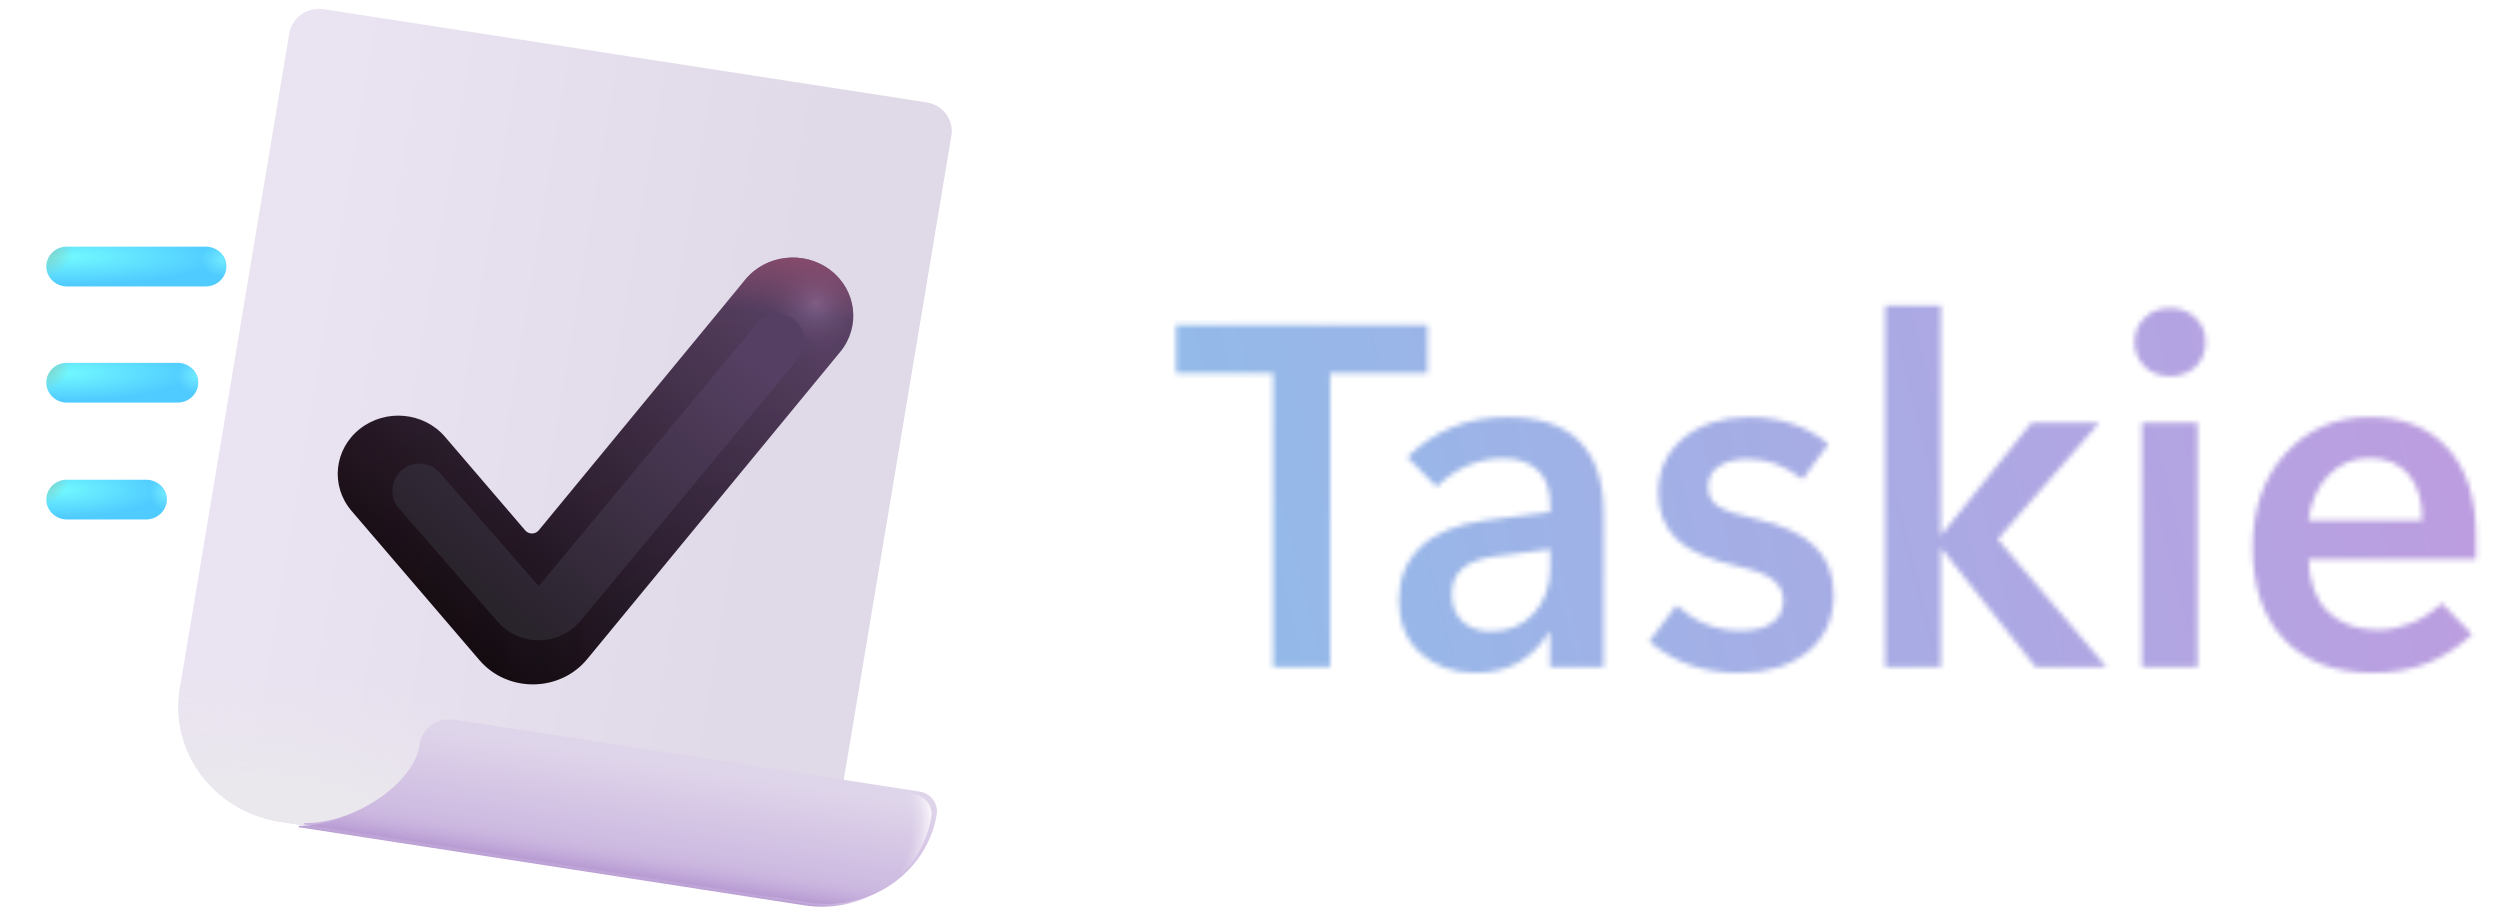 <svg width="498" height="182" viewBox="0 0 498 182" fill="none" xmlns="http://www.w3.org/2000/svg">
<g clip-path="url(#clip0_14_19)">
<g clip-path="url(#clip1_14_19)">
<g clip-path="url(#clip2_14_19)">
<g filter="url(#filter0_ii_14_19)">
<path d="M57.894 7.187C58.422 4.026 61.516 1.875 64.803 2.383L184.794 20.922C188.082 21.43 190.319 24.404 189.79 27.565L166.07 169.5C165.014 175.823 158.827 180.125 152.251 179.109L56.073 164.249C42.922 162.217 33.974 150.319 36.087 137.674L57.894 7.187Z" fill="url(#paint0_linear_14_19)"/>
<path d="M57.894 7.187C58.422 4.026 61.516 1.875 64.803 2.383L184.794 20.922C188.082 21.43 190.319 24.404 189.79 27.565L166.07 169.5C165.014 175.823 158.827 180.125 152.251 179.109L56.073 164.249C42.922 162.217 33.974 150.319 36.087 137.674L57.894 7.187Z" fill="url(#paint1_radial_14_19)"/>
</g>
<g filter="url(#filter1_i_14_19)">
<path d="M89.435 143.898C86.147 143.39 83.054 145.541 82.525 148.702L82.439 149.22C81.229 156.461 69.775 164.605 59.537 164.501L59.491 164.777L160.241 180.343C172.267 182.201 183.583 174.333 185.515 162.77C185.878 160.602 184.344 158.562 182.089 158.213L89.435 143.898Z" fill="url(#paint2_linear_14_19)"/>
</g>
<path d="M89.435 143.898C86.147 143.39 83.054 145.541 82.525 148.702L82.439 149.22C81.229 156.461 69.775 164.605 59.537 164.501L59.491 164.777L160.241 180.343C172.267 182.201 183.583 174.333 185.515 162.77C185.878 160.602 184.344 158.562 182.089 158.213L89.435 143.898Z" fill="url(#paint3_linear_14_19)"/>
<path d="M89.435 143.898C86.147 143.39 83.054 145.541 82.525 148.702L82.439 149.22C81.229 156.461 69.775 164.605 59.537 164.501L59.491 164.777L160.241 180.343C172.267 182.201 183.583 174.333 185.515 162.77C185.878 160.602 184.344 158.562 182.089 158.213L89.435 143.898Z" fill="url(#paint4_radial_14_19)"/>
</g>
<g filter="url(#filter2_i_14_19)">
<path d="M9.233 53.638C9.233 51.449 11.078 49.674 13.355 49.674H40.958C43.234 49.674 45.08 51.449 45.08 53.638C45.08 55.826 43.234 57.6 40.958 57.6H13.355C11.078 57.6 9.233 55.826 9.233 53.638Z" fill="url(#paint5_radial_14_19)"/>
<path d="M9.233 53.638C9.233 51.449 11.078 49.674 13.355 49.674H40.958C43.234 49.674 45.08 51.449 45.08 53.638C45.08 55.826 43.234 57.6 40.958 57.6H13.355C11.078 57.6 9.233 55.826 9.233 53.638Z" fill="url(#paint6_radial_14_19)"/>
<path d="M9.233 53.638C9.233 51.449 11.078 49.674 13.355 49.674H40.958C43.234 49.674 45.08 51.449 45.08 53.638C45.08 55.826 43.234 57.6 40.958 57.6H13.355C11.078 57.6 9.233 55.826 9.233 53.638Z" fill="url(#paint7_radial_14_19)"/>
</g>
<g filter="url(#filter3_i_14_19)">
<path d="M9.233 100.061C9.233 97.873 11.078 96.098 13.355 96.098H29.088C31.364 96.098 33.209 97.873 33.209 100.061C33.209 102.25 31.364 104.024 29.088 104.024H13.355C11.078 104.024 9.233 102.25 9.233 100.061Z" fill="url(#paint8_radial_14_19)"/>
<path d="M9.233 100.061C9.233 97.873 11.078 96.098 13.355 96.098H29.088C31.364 96.098 33.209 97.873 33.209 100.061C33.209 102.25 31.364 104.024 29.088 104.024H13.355C11.078 104.024 9.233 102.25 9.233 100.061Z" fill="url(#paint9_radial_14_19)"/>
<path d="M9.233 100.061C9.233 97.873 11.078 96.098 13.355 96.098H29.088C31.364 96.098 33.209 97.873 33.209 100.061C33.209 102.25 31.364 104.024 29.088 104.024H13.355C11.078 104.024 9.233 102.25 9.233 100.061Z" fill="url(#paint10_radial_14_19)"/>
</g>
<g filter="url(#filter4_i_14_19)">
<path d="M9.233 76.782C9.233 74.593 11.078 72.819 13.355 72.819H35.352C37.629 72.819 39.474 74.593 39.474 76.782C39.474 78.97 37.629 80.745 35.352 80.745H13.355C11.078 80.745 9.233 78.97 9.233 76.782Z" fill="url(#paint11_radial_14_19)"/>
<path d="M9.233 76.782C9.233 74.593 11.078 72.819 13.355 72.819H35.352C37.629 72.819 39.474 74.593 39.474 76.782C39.474 78.97 37.629 80.745 35.352 80.745H13.355C11.078 80.745 9.233 78.97 9.233 76.782Z" fill="url(#paint12_radial_14_19)"/>
<path d="M9.233 76.782C9.233 74.593 11.078 72.819 13.355 72.819H35.352C37.629 72.819 39.474 74.593 39.474 76.782C39.474 78.97 37.629 80.745 35.352 80.745H13.355C11.078 80.745 9.233 78.97 9.233 76.782Z" fill="url(#paint13_radial_14_19)"/>
</g>
<g clip-path="url(#clip3_14_19)">
<path d="M165.399 53.811C170.621 57.788 171.502 65.083 167.366 70.105L116.958 131.303C111.507 137.921 101.095 138.018 95.511 131.503L70.03 101.772C65.793 96.829 66.527 89.519 71.668 85.445C76.809 81.371 84.412 82.076 88.649 87.02L104.634 105.671C105.332 106.485 106.634 106.473 107.315 105.646L148.453 55.703C152.589 50.681 160.176 49.834 165.399 53.811Z" fill="url(#paint14_linear_14_19)"/>
<path d="M165.399 53.811C170.621 57.788 171.502 65.083 167.366 70.105L116.958 131.303C111.507 137.921 101.095 138.018 95.511 131.503L70.03 101.772C65.793 96.829 66.527 89.519 71.668 85.445C76.809 81.371 84.412 82.076 88.649 87.02L104.634 105.671C105.332 106.485 106.634 106.473 107.315 105.646L148.453 55.703C152.589 50.681 160.176 49.834 165.399 53.811Z" fill="url(#paint15_radial_14_19)"/>
<path d="M165.399 53.811C170.621 57.788 171.502 65.083 167.366 70.105L116.958 131.303C111.507 137.921 101.095 138.018 95.511 131.503L70.03 101.772C65.793 96.829 66.527 89.519 71.668 85.445C76.809 81.371 84.412 82.076 88.649 87.02L104.634 105.671C105.332 106.485 106.634 106.473 107.315 105.646L148.453 55.703C152.589 50.681 160.176 49.834 165.399 53.811Z" fill="url(#paint16_radial_14_19)"/>
<g filter="url(#filter5_f_14_19)">
<path d="M154.88 67.955L111.506 120.163C109.36 122.746 105.422 122.819 103.24 120.317L83.572 97.762" stroke="url(#paint17_linear_14_19)" stroke-width="10.816" stroke-linecap="round"/>
</g>
</g>
</g>
<mask id="mask0_14_19" style="mask-type:alpha" maskUnits="userSpaceOnUse" x="234" y="60" width="260" height="75">
<path d="M284.363 74.338H264.97V132.896H253.61V74.338H234.265V64.736H284.363V74.338ZM319.441 132.896H308.746V125.956H308.556C306.877 128.65 304.817 130.678 302.377 132.04C299.937 133.371 297.149 134.037 294.012 134.037C289.575 134.037 285.9 132.738 282.984 130.139C280.101 127.541 278.659 124.023 278.659 119.587C278.659 115.246 280.101 111.697 282.984 108.94C285.9 106.183 290.177 104.425 295.818 103.664L308.794 102.001V100.622C308.794 97.422 307.938 95.077 306.227 93.588C304.548 92.067 302.266 91.306 299.383 91.306C296.974 91.306 294.645 91.781 292.396 92.732C290.177 93.683 288.102 95.093 286.169 96.962L280.323 91.069C282.921 88.502 285.852 86.537 289.116 85.175C292.411 83.78 296.119 83.083 300.238 83.083C306.671 83.083 311.471 84.699 314.64 87.931C317.841 91.132 319.441 95.901 319.441 102.238V132.896ZM308.794 113.123V109.416L298.004 110.794C295.026 111.174 292.807 111.982 291.35 113.218C289.924 114.422 289.211 116.149 289.211 118.399C289.211 120.68 289.924 122.487 291.35 123.818C292.807 125.117 294.677 125.766 296.959 125.766C300.508 125.766 303.359 124.578 305.514 122.201C307.701 119.793 308.794 116.767 308.794 113.123ZM328.519 127.763L333.938 120.585C335.776 122.233 337.74 123.485 339.832 124.34C341.955 125.196 344.268 125.624 346.771 125.624C349.401 125.624 351.461 125.117 352.95 124.103C354.471 123.089 355.232 121.568 355.232 119.54C355.232 117.987 354.582 116.672 353.283 115.595C352.016 114.517 349.892 113.646 346.914 112.98C340.766 111.65 336.457 109.796 333.985 107.419C331.545 105.011 330.325 101.921 330.325 98.151C330.325 93.683 332.005 90.055 335.364 87.266C338.754 84.478 343.143 83.083 348.53 83.083C351.509 83.083 354.313 83.527 356.943 84.414C359.605 85.27 362.029 86.616 364.215 88.454L359.082 95.441C357.212 94.047 355.422 93.033 353.711 92.399C352 91.766 350.178 91.449 348.245 91.449C345.741 91.449 343.777 91.94 342.351 92.922C340.957 93.873 340.259 95.22 340.259 96.962C340.259 98.705 340.957 100.02 342.351 100.907C343.777 101.795 346.248 102.619 349.766 103.379C355.058 104.552 358.955 106.358 361.458 108.798C363.993 111.206 365.261 114.438 365.261 118.494C365.261 123.279 363.534 127.065 360.08 129.854C356.626 132.642 352.079 134.037 346.439 134.037C342.89 134.037 339.61 133.514 336.6 132.468C333.621 131.391 330.928 129.822 328.519 127.763ZM419.637 132.896H405.52L386.793 109.32H386.602V132.896H375.528V60.839H386.602V106.469H386.793L404.664 84.224H418.163L397.962 107.419L419.637 132.896ZM432.28 74.955C430.22 74.955 428.525 74.306 427.194 73.007C425.863 71.676 425.198 70.06 425.198 68.158C425.198 66.225 425.863 64.609 427.194 63.31C428.525 62.011 430.22 61.361 432.28 61.361C434.34 61.361 436.035 62.011 437.366 63.31C438.697 64.609 439.362 66.225 439.362 68.158C439.362 70.123 438.697 71.755 437.366 73.054C436.035 74.322 434.34 74.955 432.28 74.955ZM437.746 132.896H426.671V84.224H437.746V132.896ZM493.215 111.412H459.848C460.007 116.038 461.322 119.54 463.793 121.916C466.265 124.293 469.592 125.481 473.775 125.481C475.803 125.481 477.926 125.053 480.144 124.198C482.362 123.342 484.453 121.995 486.418 120.158L492.455 126.384C489.666 128.951 486.672 130.868 483.471 132.135C480.271 133.403 476.674 134.037 472.682 134.037C465.235 134.037 459.389 131.866 455.143 127.525C450.896 123.184 448.757 117.068 448.726 109.178C448.726 101.383 450.912 95.093 455.285 90.308C459.658 85.492 465.235 83.083 472.016 83.083C478.639 83.083 483.82 85.143 487.559 89.262C491.33 93.35 493.215 99.18 493.215 106.754V111.412ZM482.521 103.664C482.521 99.608 481.586 96.535 479.716 94.443C477.878 92.32 475.312 91.259 472.016 91.259C468.784 91.259 466.059 92.399 463.841 94.681C461.654 96.962 460.323 99.957 459.848 103.664H482.521Z" fill="white"/>
</mask>
<g mask="url(#mask0_14_19)">
<rect x="232.744" y="59.488" width="275.808" height="81.12" fill="url(#paint18_linear_14_19)"/>
</g>
</g>
<defs>
<filter id="filter0_ii_14_19" x="34.967" y="1.768" width="155.442" height="177.489" filterUnits="userSpaceOnUse" color-interpolation-filters="sRGB">
<feFlood flood-opacity="0" result="BackgroundImageFix"/>
<feBlend mode="normal" in="SourceGraphic" in2="BackgroundImageFix" result="shape"/>
<feColorMatrix in="SourceAlpha" type="matrix" values="0 0 0 0 0 0 0 0 0 0 0 0 0 0 0 0 0 0 127 0" result="hardAlpha"/>
<feOffset dx="-0.811"/>
<feGaussianBlur stdDeviation="0.811"/>
<feComposite in2="hardAlpha" operator="arithmetic" k2="-1" k3="1"/>
<feColorMatrix type="matrix" values="0 0 0 0 1 0 0 0 0 1 0 0 0 0 1 0 0 0 1 0"/>
<feBlend mode="normal" in2="shape" result="effect1_innerShadow_14_19"/>
<feColorMatrix in="SourceAlpha" type="matrix" values="0 0 0 0 0 0 0 0 0 0 0 0 0 0 0 0 0 0 127 0" result="hardAlpha"/>
<feOffset dx="0.541" dy="-0.541"/>
<feGaussianBlur stdDeviation="0.541"/>
<feComposite in2="hardAlpha" operator="arithmetic" k2="-1" k3="1"/>
<feColorMatrix type="matrix" values="0 0 0 0 0.741 0 0 0 0 0.702 0 0 0 0 0.784 0 0 0 1 0"/>
<feBlend mode="normal" in2="effect1_innerShadow_14_19" result="effect2_innerShadow_14_19"/>
</filter>
<filter id="filter1_i_14_19" x="59.491" y="143.283" width="127.159" height="37.332" filterUnits="userSpaceOnUse" color-interpolation-filters="sRGB">
<feFlood flood-opacity="0" result="BackgroundImageFix"/>
<feBlend mode="normal" in="SourceGraphic" in2="BackgroundImageFix" result="shape"/>
<feColorMatrix in="SourceAlpha" type="matrix" values="0 0 0 0 0 0 0 0 0 0 0 0 0 0 0 0 0 0 127 0" result="hardAlpha"/>
<feOffset dx="1.082" dy="-0.541"/>
<feGaussianBlur stdDeviation="0.541"/>
<feComposite in2="hardAlpha" operator="arithmetic" k2="-1" k3="1"/>
<feColorMatrix type="matrix" values="0 0 0 0 0.776 0 0 0 0 0.749 0 0 0 0 0.804 0 0 0 1 0"/>
<feBlend mode="normal" in2="shape" result="effect1_innerShadow_14_19"/>
</filter>
<filter id="filter2_i_14_19" x="9.233" y="49.134" width="35.847" height="8.467" filterUnits="userSpaceOnUse" color-interpolation-filters="sRGB">
<feFlood flood-opacity="0" result="BackgroundImageFix"/>
<feBlend mode="normal" in="SourceGraphic" in2="BackgroundImageFix" result="shape"/>
<feColorMatrix in="SourceAlpha" type="matrix" values="0 0 0 0 0 0 0 0 0 0 0 0 0 0 0 0 0 0 127 0" result="hardAlpha"/>
<feOffset dy="-0.541"/>
<feGaussianBlur stdDeviation="0.946"/>
<feComposite in2="hardAlpha" operator="arithmetic" k2="-1" k3="1"/>
<feColorMatrix type="matrix" values="0 0 0 0 0.412 0 0 0 0 0.647 0 0 0 0 0.976 0 0 0 1 0"/>
<feBlend mode="normal" in2="shape" result="effect1_innerShadow_14_19"/>
</filter>
<filter id="filter3_i_14_19" x="9.233" y="95.558" width="23.976" height="8.467" filterUnits="userSpaceOnUse" color-interpolation-filters="sRGB">
<feFlood flood-opacity="0" result="BackgroundImageFix"/>
<feBlend mode="normal" in="SourceGraphic" in2="BackgroundImageFix" result="shape"/>
<feColorMatrix in="SourceAlpha" type="matrix" values="0 0 0 0 0 0 0 0 0 0 0 0 0 0 0 0 0 0 127 0" result="hardAlpha"/>
<feOffset dy="-0.541"/>
<feGaussianBlur stdDeviation="0.946"/>
<feComposite in2="hardAlpha" operator="arithmetic" k2="-1" k3="1"/>
<feColorMatrix type="matrix" values="0 0 0 0 0.412 0 0 0 0 0.647 0 0 0 0 0.976 0 0 0 1 0"/>
<feBlend mode="normal" in2="shape" result="effect1_innerShadow_14_19"/>
</filter>
<filter id="filter4_i_14_19" x="9.233" y="72.278" width="30.241" height="8.467" filterUnits="userSpaceOnUse" color-interpolation-filters="sRGB">
<feFlood flood-opacity="0" result="BackgroundImageFix"/>
<feBlend mode="normal" in="SourceGraphic" in2="BackgroundImageFix" result="shape"/>
<feColorMatrix in="SourceAlpha" type="matrix" values="0 0 0 0 0 0 0 0 0 0 0 0 0 0 0 0 0 0 127 0" result="hardAlpha"/>
<feOffset dy="-0.541"/>
<feGaussianBlur stdDeviation="0.946"/>
<feComposite in2="hardAlpha" operator="arithmetic" k2="-1" k3="1"/>
<feColorMatrix type="matrix" values="0 0 0 0 0.412 0 0 0 0 0.647 0 0 0 0 0.976 0 0 0 1 0"/>
<feBlend mode="normal" in2="shape" result="effect1_innerShadow_14_19"/>
</filter>
<filter id="filter5_f_14_19" x="72.745" y="57.149" width="92.961" height="75.805" filterUnits="userSpaceOnUse" color-interpolation-filters="sRGB">
<feFlood flood-opacity="0" result="BackgroundImageFix"/>
<feBlend mode="normal" in="SourceGraphic" in2="BackgroundImageFix" result="shape"/>
<feGaussianBlur stdDeviation="2.704" result="effect1_foregroundBlur_14_19"/>
</filter>
<linearGradient id="paint0_linear_14_19" x1="54.862" y1="97.271" x2="170.336" y2="116.569" gradientUnits="userSpaceOnUse">
<stop stop-color="#EAE3F2"/>
<stop offset="0.83" stop-color="#E0D9E7"/>
</linearGradient>
<radialGradient id="paint1_radial_14_19" cx="0" cy="0" r="1" gradientUnits="userSpaceOnUse" gradientTransform="translate(58.305 164.594) rotate(-80.513) scale(30.83 82.066)">
<stop offset="0.276" stop-color="#EAE7ED"/>
<stop offset="1" stop-color="#EAE7EE" stop-opacity="0"/>
</radialGradient>
<linearGradient id="paint2_linear_14_19" x1="124.55" y1="151.525" x2="121.034" y2="174.285" gradientUnits="userSpaceOnUse">
<stop stop-color="#DFD5EA"/>
<stop offset="1" stop-color="#C8B2DE"/>
</linearGradient>
<linearGradient id="paint3_linear_14_19" x1="107.454" y1="173.105" x2="108.506" y2="166.295" gradientUnits="userSpaceOnUse">
<stop stop-color="#AB89CA"/>
<stop offset="1" stop-color="#C8B3DE" stop-opacity="0"/>
</linearGradient>
<radialGradient id="paint4_radial_14_19" cx="0" cy="0" r="1" gradientUnits="userSpaceOnUse" gradientTransform="translate(87.227 183.374) rotate(-14.655) scale(101.896 46.234)">
<stop offset="0.949" stop-color="#E7DFEF" stop-opacity="0"/>
<stop offset="0.995" stop-color="#FFFCFF"/>
</radialGradient>
<radialGradient id="paint5_radial_14_19" cx="0" cy="0" r="1" gradientUnits="userSpaceOnUse" gradientTransform="translate(12.342 51.667) scale(31.372 5.557)">
<stop stop-color="#72FAFF"/>
<stop offset="1" stop-color="#50CBFF"/>
</radialGradient>
<radialGradient id="paint6_radial_14_19" cx="0" cy="0" r="1" gradientUnits="userSpaceOnUse" gradientTransform="translate(44.467 52.211) rotate(-180) scale(4.428 3.533)">
<stop offset="0.17" stop-color="#6CE5FF"/>
<stop offset="1" stop-color="#6CE5FF" stop-opacity="0"/>
</radialGradient>
<radialGradient id="paint7_radial_14_19" cx="0" cy="0" r="1" gradientUnits="userSpaceOnUse" gradientTransform="translate(9.233 50.127) rotate(29.642) scale(5.311 6.232)">
<stop stop-color="#84CCC1"/>
<stop offset="1" stop-color="#84CCC1" stop-opacity="0"/>
</radialGradient>
<radialGradient id="paint8_radial_14_19" cx="0" cy="0" r="1" gradientUnits="userSpaceOnUse" gradientTransform="translate(11.312 98.091) scale(20.983 5.557)">
<stop stop-color="#72FAFF"/>
<stop offset="1" stop-color="#50CBFF"/>
</radialGradient>
<radialGradient id="paint9_radial_14_19" cx="0" cy="0" r="1" gradientUnits="userSpaceOnUse" gradientTransform="translate(32.8 98.635) rotate(-180) scale(2.962 3.533)">
<stop offset="0.17" stop-color="#6CE5FF"/>
<stop offset="1" stop-color="#6CE5FF" stop-opacity="0"/>
</radialGradient>
<radialGradient id="paint10_radial_14_19" cx="0" cy="0" r="1" gradientUnits="userSpaceOnUse" gradientTransform="translate(9.233 96.551) rotate(40.391) scale(4.054 5.461)">
<stop stop-color="#84CCC1"/>
<stop offset="1" stop-color="#84CCC1" stop-opacity="0"/>
</radialGradient>
<radialGradient id="paint11_radial_14_19" cx="0" cy="0" r="1" gradientUnits="userSpaceOnUse" gradientTransform="translate(11.856 74.811) scale(26.466 5.557)">
<stop stop-color="#72FAFF"/>
<stop offset="1" stop-color="#50CBFF"/>
</radialGradient>
<radialGradient id="paint12_radial_14_19" cx="0" cy="0" r="1" gradientUnits="userSpaceOnUse" gradientTransform="translate(38.958 75.355) rotate(-180) scale(3.735 3.533)">
<stop offset="0.17" stop-color="#6CE5FF"/>
<stop offset="1" stop-color="#6CE5FF" stop-opacity="0"/>
</radialGradient>
<radialGradient id="paint13_radial_14_19" cx="0" cy="0" r="1" gradientUnits="userSpaceOnUse" gradientTransform="translate(9.233 73.272) rotate(34.001) scale(4.698 5.944)">
<stop stop-color="#84CCC1"/>
<stop offset="1" stop-color="#84CCC1" stop-opacity="0"/>
</radialGradient>
<linearGradient id="paint14_linear_14_19" x1="166.018" y1="70.52" x2="104.573" y2="141.83" gradientUnits="userSpaceOnUse">
<stop stop-color="#523E60"/>
<stop offset="1" stop-color="#0F080C"/>
</linearGradient>
<radialGradient id="paint15_radial_14_19" cx="0" cy="0" r="1" gradientUnits="userSpaceOnUse" gradientTransform="translate(162.582 60.416) rotate(132.252) scale(10.674 10.796)">
<stop stop-color="#79608A"/>
<stop offset="1" stop-color="#564065" stop-opacity="0"/>
</radialGradient>
<radialGradient id="paint16_radial_14_19" cx="0" cy="0" r="1" gradientUnits="userSpaceOnUse" gradientTransform="translate(148.32 130.855) rotate(-84.46) scale(88.071 141.931)">
<stop stop-color="#984F70" stop-opacity="0"/>
<stop offset="0.786" stop-color="#984F70" stop-opacity="0.06"/>
<stop offset="0.961" stop-color="#984F70"/>
</radialGradient>
<linearGradient id="paint17_linear_14_19" x1="152.494" y1="74.343" x2="109.43" y2="128.994" gradientUnits="userSpaceOnUse">
<stop stop-color="#553F62"/>
<stop offset="1" stop-color="#29232C"/>
</linearGradient>
<linearGradient id="paint18_linear_14_19" x1="524.776" y1="45.968" x2="8.312" y2="175.76" gradientUnits="userSpaceOnUse">
<stop stop-color="#C498DE"/>
<stop offset="1" stop-color="#69D7F3"/>
</linearGradient>
<clipPath id="clip0_14_19">
<rect width="497.536" height="181.168" fill="white" transform="translate(0.2)"/>
</clipPath>
<clipPath id="clip1_14_19">
<rect width="203.728" height="225.36" fill="white" transform="translate(0.2 -27.04)"/>
</clipPath>
<clipPath id="clip2_14_19">
<rect width="192.757" height="185.705" fill="white" transform="matrix(0.988 0.153 -0.165 0.986 36.839 -14.277)"/>
</clipPath>
<clipPath id="clip3_14_19">
<rect width="110.185" height="106.154" fill="white" transform="matrix(0.988 0.153 -0.165 0.986 71.965 32.101)"/>
</clipPath>
</defs>
</svg>
